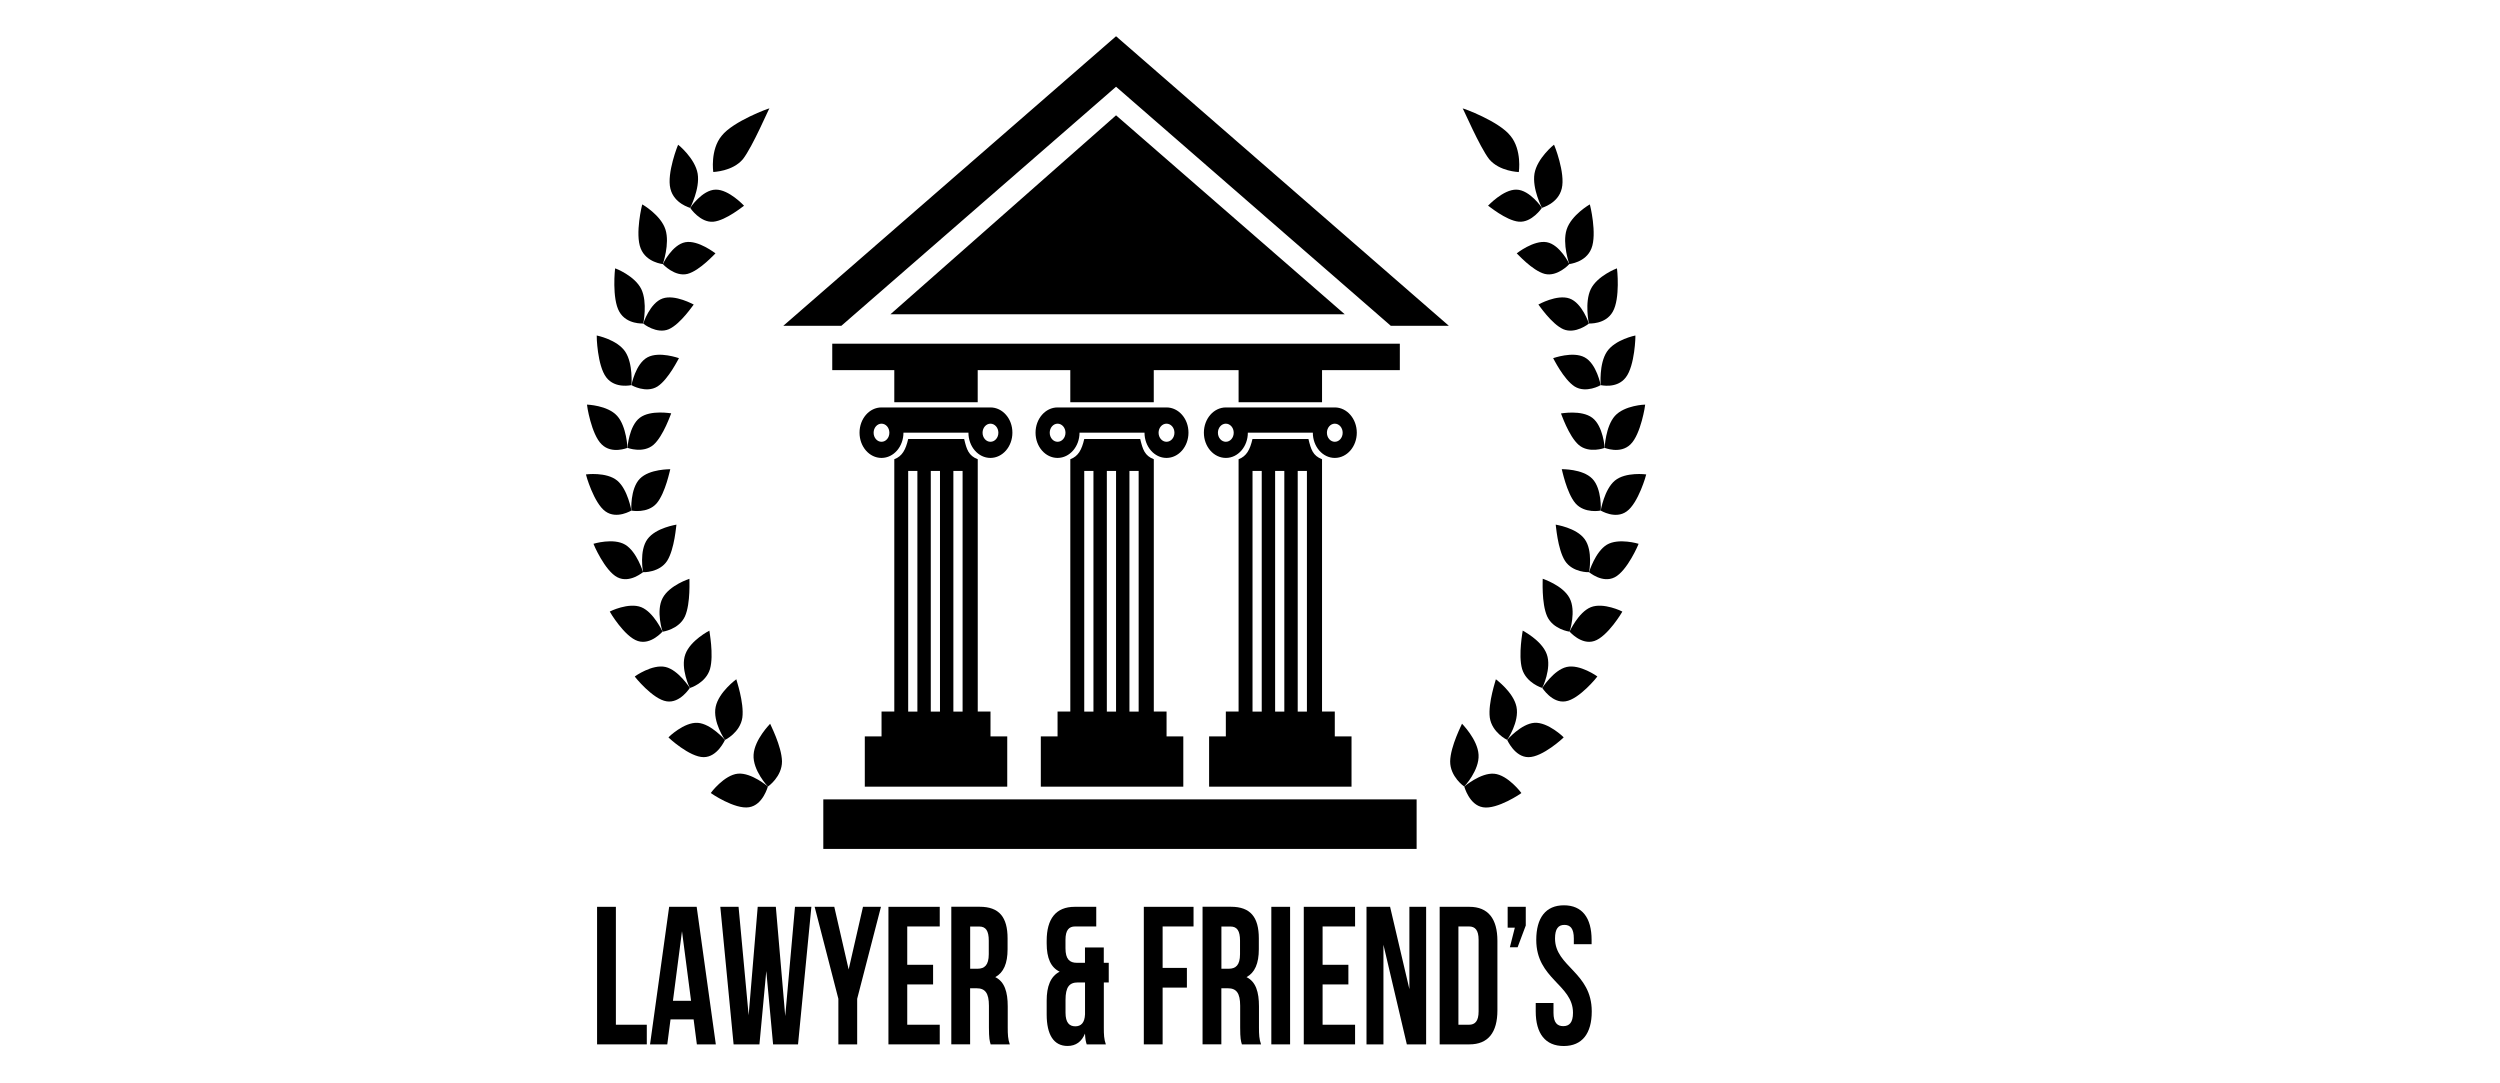 <svg width="224" height="97" viewBox="0 0 224 97" fill="none" xmlns="http://www.w3.org/2000/svg">
<g clip-path="url(#clip0_12_3186)">
<g clip-path="url(#clip1_12_3186)">
<g clip-path="url(#clip2_12_3186)">
<path fill-rule="evenodd" clip-rule="evenodd" d="M67.12 72.328C68.369 72.13 68.797 70.462 68.805 70.467C68.792 70.472 67.337 69.214 66.119 69.32C64.888 69.437 63.684 71.04 63.688 71.05C63.67 71.065 65.85 72.546 67.12 72.328Z" fill="black"/>
<path fill-rule="evenodd" clip-rule="evenodd" d="M70.067 68.217C70.04 66.853 68.986 64.854 69.004 64.849C69.012 64.854 67.601 66.249 67.521 67.629C67.433 69.018 68.801 70.484 68.805 70.474C68.814 70.479 70.075 69.591 70.067 68.217Z" fill="black"/>
<path fill-rule="evenodd" clip-rule="evenodd" d="M59.894 66.065C59.877 66.08 61.791 67.85 63.053 67.84C64.292 67.84 64.954 66.288 64.963 66.293C64.95 66.298 63.719 64.847 62.514 64.766C61.297 64.685 59.89 66.055 59.894 66.065Z" fill="black"/>
<path fill-rule="evenodd" clip-rule="evenodd" d="M66.515 64.295C66.692 62.967 65.955 60.862 65.973 60.862C65.973 60.862 64.402 62.003 64.124 63.332C63.837 64.671 64.954 66.309 64.958 66.294C64.967 66.304 66.321 65.634 66.515 64.295Z" fill="black"/>
<path fill-rule="evenodd" clip-rule="evenodd" d="M61.812 61.638C61.799 61.638 60.798 60.035 59.629 59.761C58.447 59.487 56.876 60.603 56.876 60.613C56.858 60.623 58.491 62.657 59.73 62.84C60.944 63.032 61.808 61.622 61.812 61.638Z" fill="black"/>
<path fill-rule="evenodd" clip-rule="evenodd" d="M63.617 59.94C63.975 58.677 63.542 56.506 63.56 56.506C63.56 56.506 61.862 57.368 61.407 58.621C60.944 59.879 61.804 61.649 61.813 61.644C61.822 61.649 63.242 61.212 63.617 59.94Z" fill="black"/>
<path fill-rule="evenodd" clip-rule="evenodd" d="M57.463 54.406C56.329 53.949 54.635 54.786 54.635 54.796C54.622 54.806 55.959 57.058 57.15 57.434C58.319 57.819 59.36 56.581 59.364 56.592C59.356 56.597 58.584 54.867 57.463 54.406Z" fill="black"/>
<path fill-rule="evenodd" clip-rule="evenodd" d="M61.372 55.228C61.897 54.051 61.755 51.86 61.773 51.86C61.773 51.86 59.982 52.433 59.373 53.584C58.751 54.741 59.36 56.607 59.369 56.602C59.369 56.602 60.829 56.404 61.372 55.228Z" fill="black"/>
<path fill-rule="evenodd" clip-rule="evenodd" d="M55.324 51.726C56.427 52.294 57.618 51.249 57.622 51.265C57.613 51.26 57.071 49.439 56.021 48.805C54.962 48.171 53.175 48.724 53.175 48.724C53.162 48.734 54.199 51.163 55.324 51.726Z" fill="black"/>
<path fill-rule="evenodd" clip-rule="evenodd" d="M59.779 50.247C60.45 49.182 60.591 47.006 60.609 47.006C60.609 47.017 58.769 47.275 58.015 48.305C57.252 49.339 57.613 51.272 57.622 51.267C57.622 51.277 59.091 51.317 59.779 50.247Z" fill="black"/>
<path fill-rule="evenodd" clip-rule="evenodd" d="M55.302 43.061C54.331 42.26 52.5 42.508 52.5 42.508C52.483 42.513 53.206 45.085 54.247 45.82C55.271 46.56 56.577 45.729 56.577 45.744C56.563 45.744 56.259 43.857 55.302 43.061Z" fill="black"/>
<path fill-rule="evenodd" clip-rule="evenodd" d="M58.836 45.099C59.634 44.161 60.044 42.036 60.057 42.041C60.062 42.051 58.205 42 57.331 42.893C56.449 43.791 56.564 45.753 56.572 45.748C56.572 45.748 58.024 46.037 58.836 45.099Z" fill="black"/>
<path fill-rule="evenodd" clip-rule="evenodd" d="M52.593 36.253C52.575 36.258 52.972 38.916 53.912 39.819C54.83 40.722 56.228 40.118 56.228 40.128C56.215 40.123 56.149 38.211 55.297 37.263C54.441 36.309 52.593 36.253 52.593 36.253Z" fill="black"/>
<path fill-rule="evenodd" clip-rule="evenodd" d="M57.331 37.43C56.347 38.17 56.219 40.133 56.228 40.122C56.228 40.138 57.622 40.65 58.548 39.859C59.457 39.062 60.123 37.029 60.141 37.034C60.141 37.049 58.306 36.694 57.331 37.43Z" fill="black"/>
<path fill-rule="evenodd" clip-rule="evenodd" d="M56.021 31.51C55.289 30.42 53.467 30.06 53.467 30.06C53.449 30.06 53.511 32.768 54.327 33.818C55.125 34.863 56.586 34.498 56.581 34.508C56.572 34.503 56.745 32.596 56.021 31.51Z" fill="black"/>
<path fill-rule="evenodd" clip-rule="evenodd" d="M58.01 32.019C56.943 32.592 56.572 34.514 56.581 34.509C56.581 34.519 57.895 35.265 58.906 34.631C59.903 33.992 60.82 32.085 60.834 32.09C60.838 32.1 59.069 31.446 58.01 32.019Z" fill="black"/>
<path fill-rule="evenodd" clip-rule="evenodd" d="M57.463 25.911C56.876 24.704 55.129 24.039 55.121 24.044C55.099 24.044 54.816 26.753 55.491 27.929C56.149 29.101 57.639 28.974 57.635 28.99C57.635 28.99 58.036 27.108 57.463 25.911Z" fill="black"/>
<path fill-rule="evenodd" clip-rule="evenodd" d="M59.925 29.498C60.992 29.026 62.143 27.276 62.157 27.287C62.157 27.297 60.489 26.348 59.369 26.744C58.235 27.139 57.626 28.991 57.635 28.991C57.635 29.006 58.844 29.959 59.925 29.498Z" fill="black"/>
<path fill-rule="evenodd" clip-rule="evenodd" d="M59.624 20.561C59.205 19.257 57.551 18.314 57.551 18.314C57.529 18.309 56.885 20.972 57.405 22.255C57.904 23.533 59.395 23.654 59.39 23.665C59.382 23.654 60.034 21.854 59.624 20.561Z" fill="black"/>
<path fill-rule="evenodd" clip-rule="evenodd" d="M61.407 21.702C60.234 21.915 59.382 23.659 59.395 23.659C59.391 23.675 60.463 24.826 61.597 24.542C62.717 24.248 64.094 22.686 64.107 22.701C64.098 22.706 62.572 21.489 61.407 21.702Z" fill="black"/>
<path fill-rule="evenodd" clip-rule="evenodd" d="M62.51 15.556C62.276 14.187 60.767 12.96 60.763 12.97C60.745 12.96 59.726 15.526 60.066 16.896C60.383 18.255 61.852 18.62 61.844 18.63C61.835 18.615 62.735 16.921 62.51 15.556Z" fill="black"/>
<path fill-rule="evenodd" clip-rule="evenodd" d="M64.12 16.991C62.916 17.012 61.831 18.625 61.844 18.63C61.84 18.64 62.748 19.969 63.913 19.867C65.064 19.756 66.657 18.417 66.665 18.432C66.665 18.432 65.311 16.966 64.12 16.991Z" fill="black"/>
<path fill-rule="evenodd" clip-rule="evenodd" d="M64.663 12.167C63.622 13.414 63.904 15.428 63.913 15.413C63.922 15.398 65.633 15.372 66.569 14.256C67.447 13.12 68.889 9.717 68.942 9.712C68.942 9.671 65.677 10.868 64.663 12.167Z" fill="black"/>
<path fill-rule="evenodd" clip-rule="evenodd" d="M133.881 69.326C132.664 69.219 131.204 70.477 131.195 70.472C131.204 70.462 131.632 72.136 132.88 72.333C134.151 72.552 136.33 71.07 136.316 71.055C136.316 71.045 135.112 69.437 133.881 69.326Z" fill="black"/>
<path fill-rule="evenodd" clip-rule="evenodd" d="M132.479 67.623C132.4 66.244 130.988 64.849 130.997 64.844C131.014 64.849 129.96 66.848 129.934 68.212C129.92 69.586 131.182 70.474 131.195 70.469C131.2 70.484 132.567 69.013 132.479 67.623Z" fill="black"/>
<path fill-rule="evenodd" clip-rule="evenodd" d="M136.948 67.841C138.209 67.857 140.119 66.082 140.106 66.066C140.111 66.056 138.704 64.687 137.486 64.763C136.286 64.849 135.051 66.294 135.038 66.289C135.046 66.284 135.708 67.841 136.948 67.841Z" fill="black"/>
<path fill-rule="evenodd" clip-rule="evenodd" d="M135.876 63.327C135.602 62.003 134.023 60.867 134.031 60.862C134.049 60.867 133.313 62.972 133.485 64.295C133.679 65.634 135.033 66.299 135.042 66.288C135.046 66.304 136.158 64.665 135.876 63.327Z" fill="black"/>
<path fill-rule="evenodd" clip-rule="evenodd" d="M140.371 59.761C139.198 60.035 138.196 61.638 138.183 61.638C138.188 61.622 139.056 63.032 140.269 62.84C141.505 62.657 143.137 60.623 143.124 60.613C143.124 60.603 141.553 59.487 140.371 59.761Z" fill="black"/>
<path fill-rule="evenodd" clip-rule="evenodd" d="M138.589 58.616C138.134 57.363 136.427 56.511 136.436 56.501C136.449 56.501 136.017 58.672 136.379 59.934C136.758 61.208 138.174 61.644 138.183 61.634C138.192 61.649 139.052 59.874 138.589 58.616Z" fill="black"/>
<path fill-rule="evenodd" clip-rule="evenodd" d="M142.533 54.406C141.416 54.862 140.64 56.592 140.631 56.592C140.636 56.581 141.677 57.819 142.846 57.434C144.037 57.053 145.377 54.806 145.36 54.796C145.36 54.786 143.667 53.949 142.533 54.406Z" fill="black"/>
<path fill-rule="evenodd" clip-rule="evenodd" d="M140.627 53.579C140.013 52.428 138.223 51.865 138.227 51.855C138.24 51.855 138.099 54.051 138.624 55.223C139.167 56.404 140.622 56.602 140.631 56.592C140.64 56.602 141.253 54.736 140.627 53.579Z" fill="black"/>
<path fill-rule="evenodd" clip-rule="evenodd" d="M143.975 48.806C142.929 49.44 142.387 51.26 142.374 51.265C142.374 51.25 143.564 52.295 144.672 51.727C145.797 51.164 146.833 48.735 146.816 48.724C146.816 48.724 145.038 48.177 143.975 48.806Z" fill="black"/>
<path fill-rule="evenodd" clip-rule="evenodd" d="M141.985 48.305C141.235 47.275 139.391 47.017 139.391 47.006C139.409 47.006 139.55 49.182 140.22 50.247C140.909 51.317 142.373 51.277 142.378 51.267C142.387 51.272 142.748 49.339 141.985 48.305Z" fill="black"/>
<path fill-rule="evenodd" clip-rule="evenodd" d="M145.753 45.82C146.794 45.085 147.517 42.518 147.5 42.508C147.5 42.508 145.664 42.26 144.695 43.061C143.737 43.857 143.432 45.744 143.423 45.749C143.423 45.734 144.73 46.566 145.753 45.82Z" fill="black"/>
<path fill-rule="evenodd" clip-rule="evenodd" d="M143.424 45.744C143.432 45.749 143.547 43.786 142.665 42.888C141.791 41.996 139.934 42.046 139.934 42.036C139.947 42.031 140.358 44.156 141.16 45.095C141.977 46.038 143.419 45.754 143.424 45.744Z" fill="black"/>
<path fill-rule="evenodd" clip-rule="evenodd" d="M146.088 39.82C147.028 38.922 147.425 36.259 147.407 36.254C147.407 36.244 145.558 36.31 144.698 37.264C143.851 38.212 143.781 40.124 143.771 40.129C143.767 40.114 145.166 40.718 146.088 39.82Z" fill="black"/>
<path fill-rule="evenodd" clip-rule="evenodd" d="M141.452 39.864C142.374 40.655 143.773 40.143 143.773 40.127C143.785 40.133 143.653 38.175 142.669 37.434C141.694 36.699 139.864 37.054 139.864 37.044C139.873 37.028 140.543 39.067 141.452 39.864Z" fill="black"/>
<path fill-rule="evenodd" clip-rule="evenodd" d="M145.669 33.818C146.489 32.773 146.552 30.065 146.529 30.06C146.529 30.06 144.712 30.42 143.98 31.51C143.256 32.596 143.429 34.503 143.415 34.508C143.415 34.498 144.871 34.868 145.669 33.818Z" fill="black"/>
<path fill-rule="evenodd" clip-rule="evenodd" d="M141.09 34.631C142.105 35.265 143.419 34.519 143.415 34.509C143.428 34.514 143.058 32.592 141.986 32.019C140.931 31.446 139.162 32.1 139.162 32.09C139.171 32.085 140.093 33.992 141.09 34.631Z" fill="black"/>
<path fill-rule="evenodd" clip-rule="evenodd" d="M144.504 27.929C145.184 26.753 144.897 24.044 144.875 24.044C144.875 24.044 143.119 24.704 142.533 25.911C141.959 27.108 142.369 28.98 142.36 28.99C142.356 28.974 143.848 29.101 144.504 27.929Z" fill="black"/>
<path fill-rule="evenodd" clip-rule="evenodd" d="M140.071 29.498C141.152 29.965 142.365 29.006 142.36 28.991C142.374 28.991 141.76 27.14 140.627 26.744C139.506 26.349 137.839 27.287 137.839 27.287C137.852 27.277 139.003 29.022 140.071 29.498Z" fill="black"/>
<path fill-rule="evenodd" clip-rule="evenodd" d="M142.594 22.255C143.11 20.972 142.466 18.309 142.444 18.314C142.444 18.314 140.79 19.262 140.371 20.566C139.961 21.859 140.614 23.66 140.605 23.665C140.6 23.649 142.096 23.533 142.594 22.255Z" fill="black"/>
<path fill-rule="evenodd" clip-rule="evenodd" d="M140.609 23.66C140.623 23.66 139.771 21.915 138.593 21.702C137.429 21.489 135.898 22.701 135.898 22.701C135.911 22.686 137.287 24.248 138.408 24.542C139.537 24.826 140.609 23.675 140.609 23.66Z" fill="black"/>
<path fill-rule="evenodd" clip-rule="evenodd" d="M139.934 16.89C140.274 15.516 139.259 12.955 139.237 12.965C139.228 12.96 137.724 14.182 137.49 15.552C137.265 16.916 138.16 18.615 138.152 18.625C138.147 18.615 139.612 18.25 139.934 16.89Z" fill="black"/>
<path fill-rule="evenodd" clip-rule="evenodd" d="M138.152 18.63C138.165 18.625 137.08 17.017 135.876 16.991C134.685 16.966 133.335 18.437 133.33 18.427C133.343 18.412 134.932 19.756 136.083 19.862C137.252 19.969 138.152 18.63 138.152 18.63Z" fill="black"/>
<path fill-rule="evenodd" clip-rule="evenodd" d="M135.333 12.167C134.319 10.869 131.054 9.667 131.054 9.717C131.107 9.722 132.554 13.126 133.428 14.262C134.363 15.377 136.074 15.408 136.083 15.418C136.092 15.428 136.379 13.42 135.333 12.167Z" fill="black"/>
<path fill-rule="evenodd" clip-rule="evenodd" d="M53.498 93.576H57.953V91.816H55.183V81.251H53.498V93.576Z" fill="black"/>
<path fill-rule="evenodd" clip-rule="evenodd" d="M61.107 83.437L61.919 89.67H60.296L61.107 83.437ZM60.079 91.339H62.148L62.439 93.576H64.138L62.422 81.251H59.956L58.244 93.576H59.788L60.079 91.339Z" fill="black"/>
<path fill-rule="evenodd" clip-rule="evenodd" d="M68.046 93.576L68.659 87.007L69.268 93.576H71.504L72.7 81.251H71.231L70.357 91.04L69.515 81.251H67.891L67.079 90.969L66.175 81.251H64.539L65.73 93.576H68.046Z" fill="black"/>
<path fill-rule="evenodd" clip-rule="evenodd" d="M76.803 89.493L78.934 81.251H77.324L76.04 86.865L74.752 81.251H72.992L75.118 89.493V93.576H76.803V89.493Z" fill="black"/>
<path fill-rule="evenodd" clip-rule="evenodd" d="M84.201 83.011V81.251H79.604V93.576H84.201V91.816H81.289V88.205H83.605V86.445H81.289V83.011H84.201Z" fill="black"/>
<path fill-rule="evenodd" clip-rule="evenodd" d="M88.594 85.496C88.594 86.48 88.21 86.799 87.584 86.799H86.927V83.016H87.739C88.334 83.016 88.594 83.402 88.594 84.284V85.496ZM88.762 93.576H90.478C90.31 93.114 90.293 92.678 90.293 92.079V90.177C90.293 88.889 90.015 87.961 89.177 87.55C89.927 87.144 90.279 86.318 90.279 85.05V84.081C90.279 82.179 89.53 81.246 87.783 81.246H85.237V93.57H86.922V88.549H87.505C88.268 88.549 88.608 88.976 88.608 90.117V92.054C88.612 93.063 88.669 93.261 88.762 93.576Z" fill="black"/>
<path fill-rule="evenodd" clip-rule="evenodd" d="M97.218 90.882C97.187 91.658 96.852 91.958 96.345 91.958C95.811 91.958 95.471 91.623 95.471 90.741V89.594C95.471 88.448 95.807 88.027 96.574 88.027H97.218V90.882ZM99.344 88.027V86.267H98.899V84.893H97.214V86.267H96.477C95.85 86.267 95.467 85.953 95.467 84.964V84.208C95.467 83.325 95.789 83.011 96.323 83.011H98.224V81.251H96.292C94.606 81.251 93.782 82.326 93.782 84.299V84.527C93.782 85.846 94.148 86.678 94.946 87.063C94.117 87.484 93.782 88.402 93.782 89.65V90.898C93.782 92.708 94.413 93.718 95.652 93.718C96.402 93.718 96.923 93.327 97.214 92.607C97.245 93.155 97.289 93.327 97.368 93.576H99.084C98.916 93.114 98.903 92.678 98.903 92.079V88.027H99.344Z" fill="black"/>
<path fill-rule="evenodd" clip-rule="evenodd" d="M106.941 83.011V81.251H102.486V93.576H104.171V88.489H106.346V86.724H104.171V83.011H106.941Z" fill="black"/>
<path fill-rule="evenodd" clip-rule="evenodd" d="M111.106 85.496C111.106 86.48 110.722 86.799 110.095 86.799H109.438V83.016H110.25C110.845 83.016 111.106 83.402 111.106 84.284V85.496ZM111.273 93.576H112.989C112.822 93.114 112.804 92.678 112.804 92.079V90.177C112.804 88.889 112.526 87.961 111.688 87.55C112.438 87.144 112.791 86.318 112.791 85.05V84.081C112.791 82.179 112.041 81.246 110.294 81.246H107.749V93.57H109.433V88.549H110.016C110.779 88.549 111.119 88.976 111.119 90.117V92.054C111.119 93.063 111.18 93.261 111.273 93.576Z" fill="black"/>
<path fill-rule="evenodd" clip-rule="evenodd" d="M115.592 93.576V81.251H113.911V93.576H115.592Z" fill="black"/>
<path fill-rule="evenodd" clip-rule="evenodd" d="M121.415 83.011V81.251H116.818V93.576H121.415V91.816H118.504V88.205H120.815V86.445H118.504V83.011H121.415Z" fill="black"/>
<path fill-rule="evenodd" clip-rule="evenodd" d="M127.781 81.251H126.281V88.626L124.552 81.251H122.438V93.576H123.956V84.649L126.052 93.576H127.781V81.251Z" fill="black"/>
<path fill-rule="evenodd" clip-rule="evenodd" d="M130.674 91.816V83.011H131.627C132.161 83.011 132.483 83.325 132.483 84.208V90.619C132.483 91.496 132.161 91.816 131.627 91.816H130.674ZM134.168 90.532V84.299C134.168 82.326 133.343 81.251 131.658 81.251H128.994V93.576H131.658C133.343 93.576 134.168 92.5 134.168 90.532Z" fill="black"/>
<path fill-rule="evenodd" clip-rule="evenodd" d="M136.709 81.251H135.086V83.118H135.73L135.284 84.877H135.977L136.709 82.925V81.251Z" fill="black"/>
<path fill-rule="evenodd" clip-rule="evenodd" d="M139.33 84.087C139.33 83.204 139.634 82.87 140.172 82.87C140.711 82.87 141.015 83.204 141.015 84.087V84.599H142.608V84.214C142.608 82.241 141.765 81.115 140.128 81.115C138.492 81.115 137.649 82.241 137.649 84.214C137.649 87.734 140.94 88.21 140.94 90.746C140.94 91.629 140.605 91.943 140.067 91.943C139.528 91.943 139.193 91.629 139.193 90.746V89.869H137.601V90.624C137.601 92.597 138.456 93.723 140.111 93.723C141.765 93.723 142.621 92.597 142.621 90.624C142.621 87.1 139.33 86.623 139.33 84.087Z" fill="black"/>
<path fill-rule="evenodd" clip-rule="evenodd" d="M88.744 39.584C88.351 39.584 88.038 39.219 88.038 38.773C88.038 38.326 88.356 37.961 88.744 37.961C89.132 37.961 89.454 38.321 89.454 38.773C89.454 39.224 89.137 39.584 88.744 39.584ZM78.982 39.584C78.589 39.584 78.276 39.219 78.276 38.773C78.276 38.326 78.593 37.961 78.982 37.961C79.374 37.961 79.688 38.321 79.688 38.773C79.688 39.224 79.374 39.584 78.982 39.584ZM88.744 36.506H78.982C77.892 36.506 77.014 37.52 77.014 38.768C77.014 40.02 77.892 41.03 78.982 41.03C80.071 41.03 80.949 40.015 80.949 38.768H86.772C86.772 40.02 87.654 41.03 88.74 41.03C89.829 41.03 90.711 40.015 90.711 38.768C90.716 37.52 89.834 36.506 88.744 36.506Z" fill="black"/>
<path fill-rule="evenodd" clip-rule="evenodd" d="M85.422 63.758V42.197H86.248V63.758H85.422ZM81.373 42.197H82.198V63.758H81.373V42.197ZM83.398 42.197H84.223V63.758H83.398V42.197ZM86.389 39.337H81.373C81.152 40.29 80.843 40.879 80.129 41.148V63.752H78.986V65.979H77.486V70.483H90.249V65.979H88.749V63.752H87.606V41.148C86.777 40.828 86.609 40.265 86.389 39.337Z" fill="black"/>
<path fill-rule="evenodd" clip-rule="evenodd" d="M104.519 39.584C104.127 39.584 103.809 39.219 103.809 38.773C103.809 38.326 104.127 37.961 104.519 37.961C104.912 37.961 105.23 38.321 105.23 38.773C105.23 39.224 104.912 39.584 104.519 39.584ZM94.761 39.584C94.369 39.584 94.056 39.219 94.056 38.773C94.056 38.326 94.373 37.961 94.761 37.961C95.15 37.961 95.467 38.321 95.467 38.773C95.467 39.224 95.15 39.584 94.761 39.584ZM104.519 36.506H94.757C93.668 36.506 92.785 37.52 92.785 38.768C92.785 40.02 93.668 41.03 94.757 41.03C95.842 41.03 96.725 40.015 96.725 38.768H102.548C102.548 40.02 103.43 41.03 104.515 41.03C105.605 41.03 106.487 40.015 106.487 38.768C106.491 37.52 105.609 36.506 104.519 36.506Z" fill="black"/>
<path fill-rule="evenodd" clip-rule="evenodd" d="M101.198 63.758V42.197H102.023V63.758H101.198ZM97.148 42.197H97.973V63.758H97.148V42.197ZM99.173 42.197H99.998V63.758H99.173V42.197ZM102.164 39.337H97.148C96.928 40.29 96.619 40.879 95.9 41.148V63.752H94.757V65.979H93.257V70.483H106.024V65.979H104.524V63.752H103.381V41.148C102.552 40.828 102.389 40.265 102.164 39.337Z" fill="black"/>
<path fill-rule="evenodd" clip-rule="evenodd" d="M119.598 39.584C119.205 39.584 118.892 39.219 118.892 38.773C118.892 38.326 119.209 37.961 119.598 37.961C119.986 37.961 120.303 38.321 120.303 38.773C120.303 39.224 119.986 39.584 119.598 39.584ZM109.835 39.584C109.443 39.584 109.125 39.219 109.125 38.773C109.125 38.326 109.443 37.961 109.835 37.961C110.223 37.961 110.541 38.321 110.541 38.773C110.541 39.224 110.228 39.584 109.835 39.584ZM119.598 36.506H109.84C108.75 36.506 107.868 37.52 107.868 38.768C107.868 40.02 108.75 41.03 109.84 41.03C110.925 41.03 111.807 40.015 111.807 38.768H117.63C117.63 40.02 118.512 41.03 119.598 41.03C120.687 41.03 121.569 40.015 121.569 38.768C121.565 37.52 120.687 36.506 119.598 36.506Z" fill="black"/>
<path fill-rule="evenodd" clip-rule="evenodd" d="M116.275 63.758V42.197H117.1V63.758H116.275ZM112.226 42.197H113.051V63.758H112.226V42.197ZM114.251 42.197H115.075V63.758H114.251V42.197ZM117.237 39.337H112.221C112.001 40.29 111.692 40.879 110.977 41.148V63.752H109.835V65.979H108.335V70.483H121.097V65.979H119.597V63.752H118.454V41.148C117.625 40.828 117.462 40.265 117.237 39.337Z" fill="black"/>
<path fill-rule="evenodd" clip-rule="evenodd" d="M74.57 33.164H80.129V36.04H87.602V33.164H95.899V36.04H103.377V33.164H110.978V36.04H118.455V33.164H125.425V30.795H74.57V33.164Z" fill="black"/>
<path fill-rule="evenodd" clip-rule="evenodd" d="M99.998 3.247L70.186 29.19H75.386L99.998 7.771L124.613 29.19H129.814L99.998 3.247Z" fill="black"/>
<path fill-rule="evenodd" clip-rule="evenodd" d="M79.781 28.16H120.489L99.998 10.332L79.781 28.16Z" fill="black"/>
<path fill-rule="evenodd" clip-rule="evenodd" d="M126.929 71.625H73.768V76.063H126.929V71.625Z" fill="black"/>
</g>
</g>
</g>
<defs>
<clipPath id="clip0_12_3186">
<rect width="105" height="90.47" fill="white" transform="translate(47.5 3.25)"/>
</clipPath>
<clipPath id="clip1_12_3186">
<rect width="105" height="90.47" fill="white" transform="translate(47.5 3.25)"/>
</clipPath>
<clipPath id="clip2_12_3186">
<rect width="95" height="90.476" fill="white" transform="translate(52.5 3.247)"/>
</clipPath>
</defs>
</svg>
